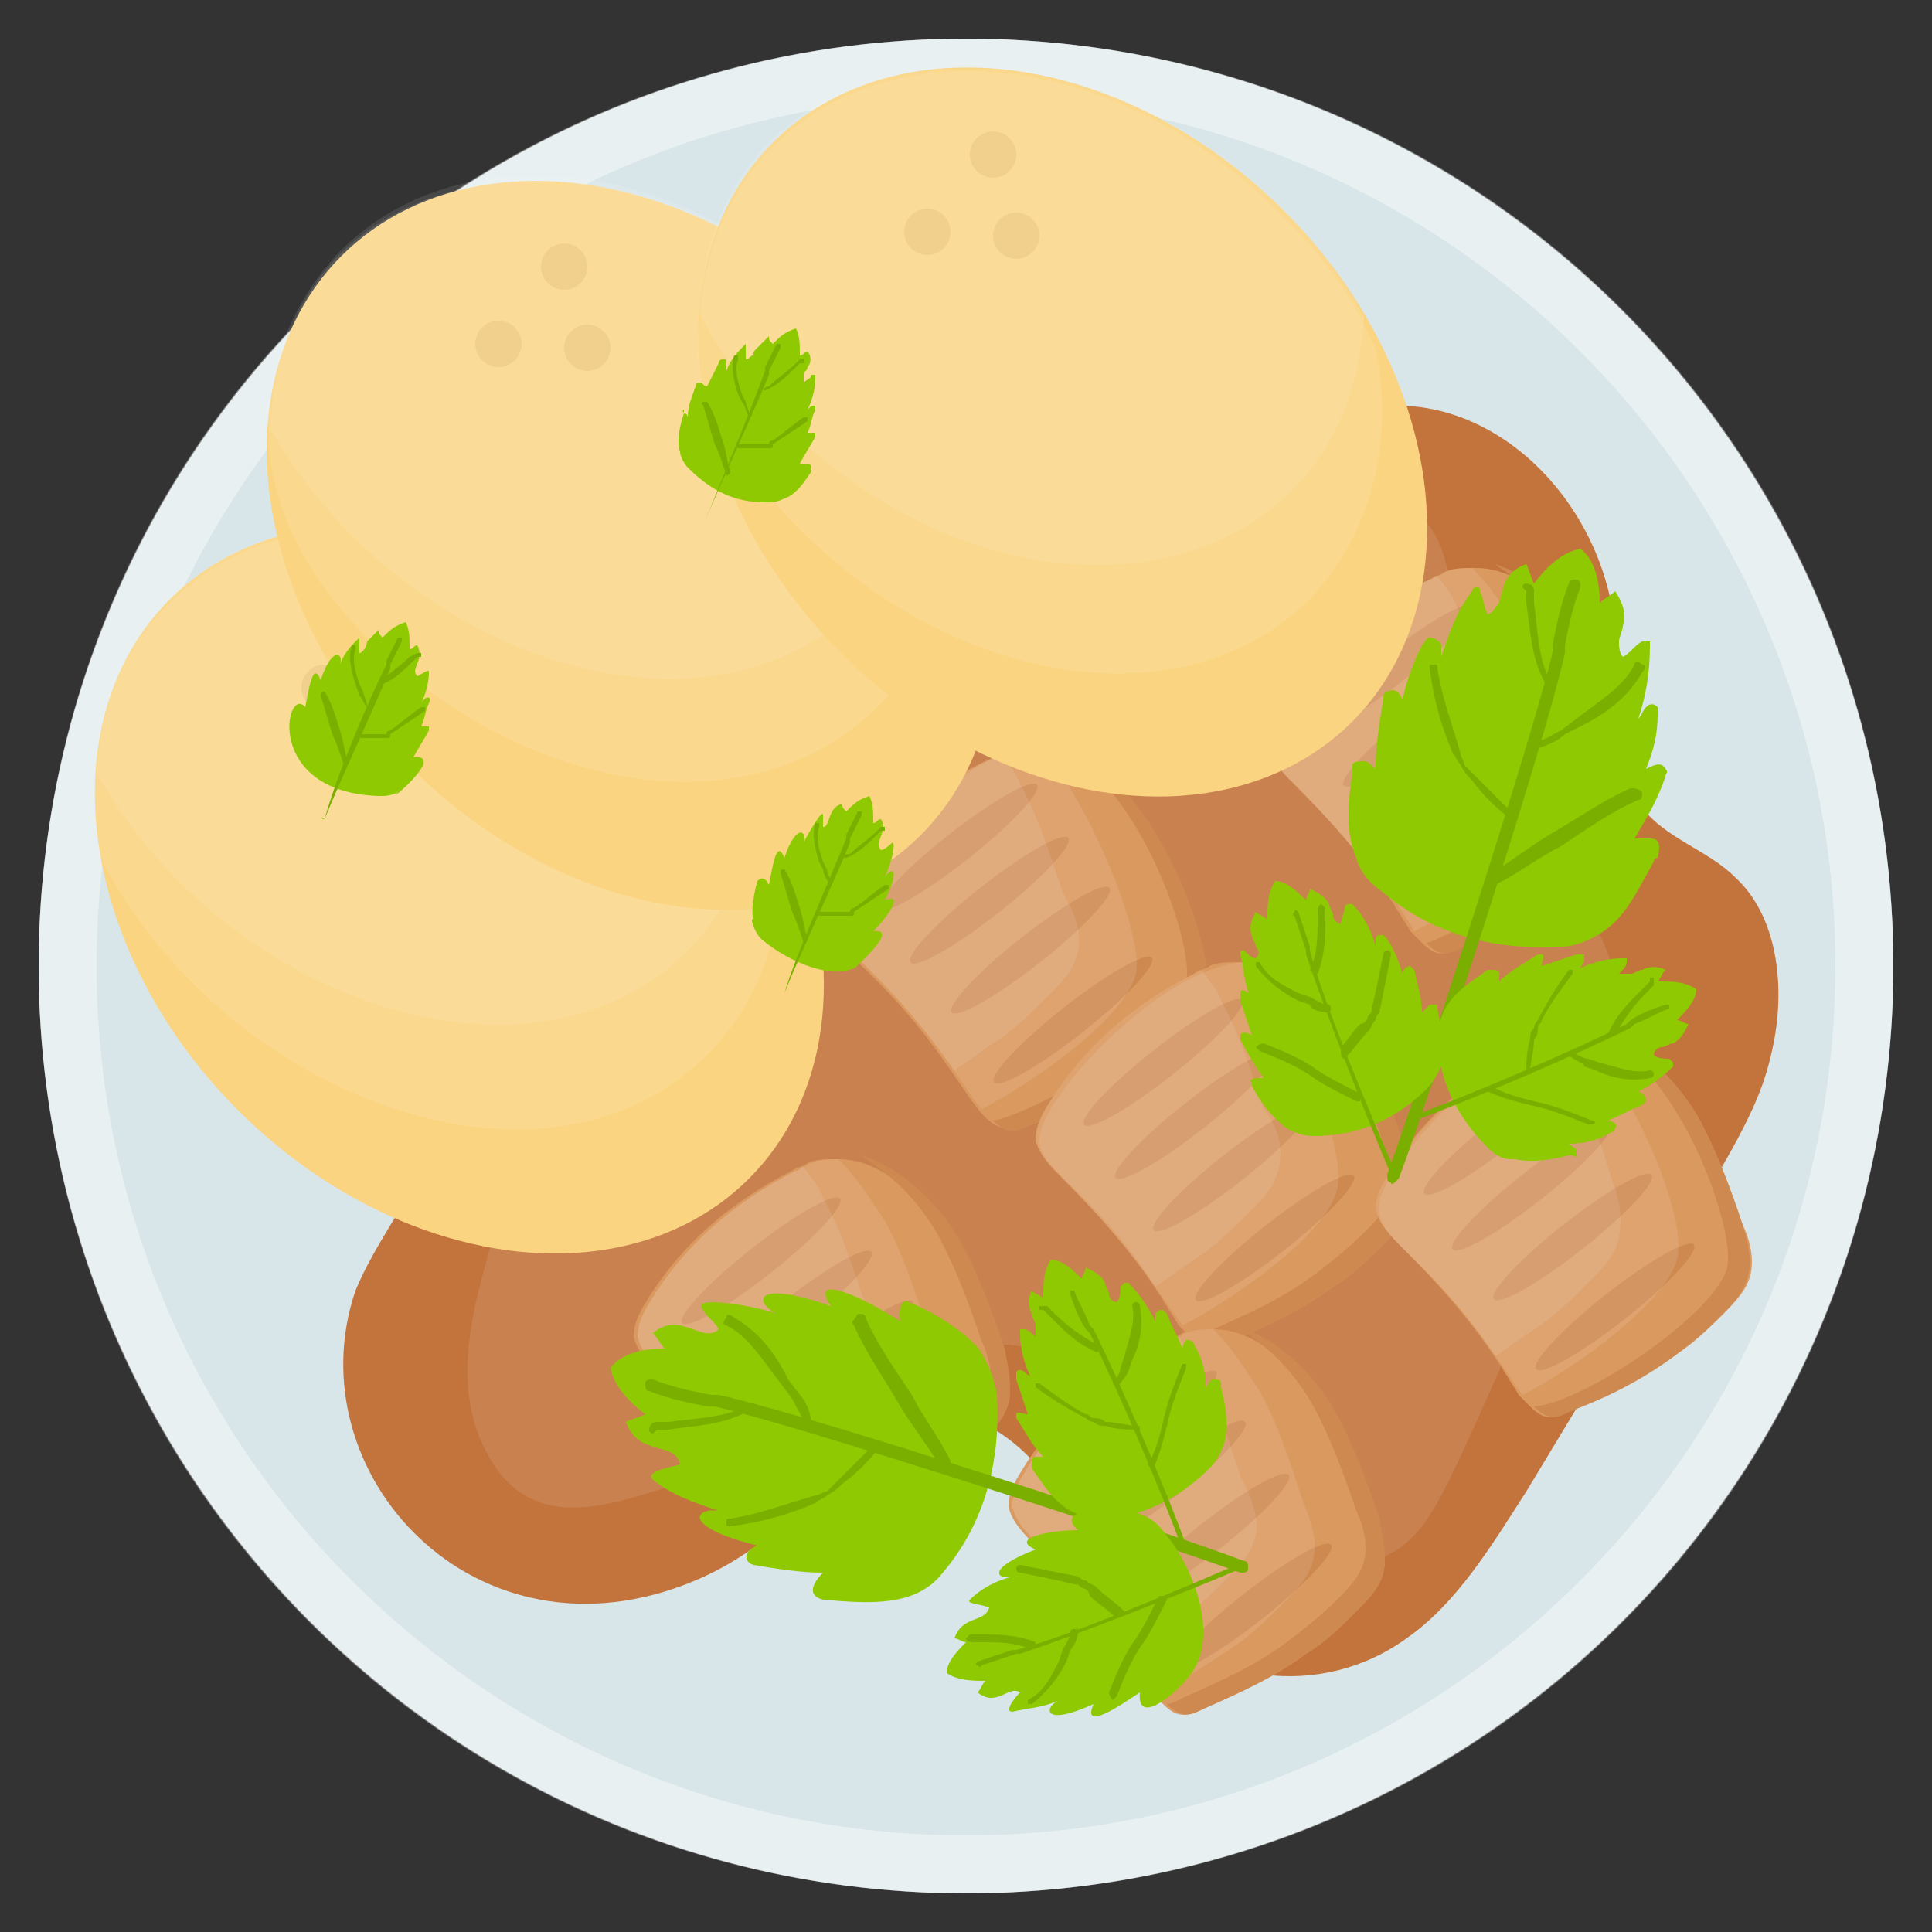 <?xml version="1.0" encoding="UTF-8"?> <svg xmlns="http://www.w3.org/2000/svg" viewBox="0 0 50 50" id="panzanella-salad"><rect x="0" y="0" width="50" height="50" fill="#333333" stroke="none"/><circle cx="25" cy="25" r="24" fill="#d8e6e9"></circle><path fill="#fff" d="M25 2.5c12.4 0 22.5 10.1 22.5 22.5S37.4 47.5 25 47.5 2.5 37.4 2.5 25 12.6 2.5 25 2.5M25 1C11.7 1 1 11.7 1 25s10.7 24 24 24 24-10.7 24-24S38.3 1 25 1z" opacity=".4"></path><path fill="#c3743c" d="M26.9 38c.9 1.1 1.4 2.5 2.4 3.5 1.8 2.1 4.9 2.5 7.1.9 1.3-.9 2.2-2.4 3.1-3.8 5.3-8.8 6-9.6 6.4-11.6.3-1.5.1-3.3-1-4.3-.7-.7-1.8-1-2.4-1.8-.9-1.2-.6-3-.7-4.6-.3-3.2-2.9-5.9-5.8-5.8-1 0-2.1.4-3-.1-.9-.4-1.3-1.4-1.9-2.2-1.7-2.4-5.3-2.7-7.3-.5-1.4 1.5-2 3.9-3.8 4.7-1.3.6-2.7.1-4.1-.1s-3.1 0-3.7 1.4c-.3.7-.4 1.5-.8 2.1-.4.6-1.2.7-1.8.9-1.4.5-2.8 1.4-3.6 2.9s-.5 3.6.7 4.6c1.3 1.1 3.5.7 4.4 2.2.7 1 .4 2.5-.1 3.7-.5 1.1-1.3 2.1-1.8 3.3-1.6 4.7 3.1 9.9 8.8 7.5 1.9-.8 3.2-2.3 4.7-3.8 1.3-1.2 3.1-.4 4.2.9z"></path><path fill="#fff" d="M12.6 37.6c-2-3.7 2.8-8.5 0-11.8-1-1.2-2.9-1.7-3-3.2-.1-.9.5-1.8 1.3-2.3.8-.5 1.7-.7 2.5-1.1 2.6-1 8.8-5.9 10.9-9.3.5-.8 1.1-1.7 1.9-1.7 1.4 0 1.9 1.8 2.4 2.6 2.4 3.9 6.4.6 8.3 2.7.6.7.7 1.8.6 2.8s-.3 2-.1 2.9c1 3.8 7.3 3.1 3 12.7-3 6.6-3.2 7.6-4.4 8.3-4.2 2.4-6.2-5.7-10.4-5.4-1.1.1-2 .7-3 1.3-1.8 1.1-3.7 1.9-5.7 2.5-1.6.5-3.3.9-4.3-1z" opacity=".1"></path><path fill="#da995f" d="M26.1 36.3c-.1.4-.4.7-.7 1-.4.4-.8.8-1.3 1.1-.8.6-1.7 1-2.6 1.4-.5.2-.7.3-1.1-.1l-.3-.3c-.1-.2-.2-.3-.3-.5-.1-.1-.1-.2-.2-.3-.7-1.1-1.6-2.1-2.5-3-.3-.3-.6-.6-.7-1 0-.3.1-.5.2-.7.9-1.6 2.3-2.8 3.9-3.6.1-.1.3-.1.4-.2.2-.1.5-.1.7-.1h.1c.5 0 1 .2 1.4.5.7.5 1.3 1.2 1.7 2 .4.8.7 1.6 1 2.5.3.4.4.9.3 1.3z"></path><ellipse cx="19.7" cy="32.6" fill="#ce8951" rx="2.6" ry=".4" transform="rotate(-38.252 19.741 32.62)"></ellipse><ellipse cx="20.5" cy="34" fill="#ce8951" rx="2.6" ry=".4" transform="rotate(-38.252 20.511 33.991)"></ellipse><ellipse cx="21.6" cy="35.3" fill="#ce8951" rx="2.6" ry=".4" transform="rotate(-38.252 21.582 35.337)"></ellipse><ellipse cx="22.7" cy="37.1" fill="#ce8951" rx="2.6" ry=".4" transform="rotate(-38.252 22.695 37.146)"></ellipse><path fill="#fff" d="M24.3 35.9c-.1.5-.4.8-.8 1.2-.4.4-.9.9-1.4 1.2-.6.4-1.2.8-1.8 1.1-.1-.2-.2-.3-.3-.5-.1-.1-.1-.2-.2-.3-.1-.1-.1-.2-.2-.2-.7-1-1.5-1.9-2.4-2.8-.3-.3-.6-.6-.7-1 0-.3.1-.5.2-.7.9-1.6 2.3-2.8 3.9-3.6.1 0 .1-.1.2-.1s.1-.1.2-.1c.2-.1.5-.1.7-.1.5.5.8 1 1.2 1.6.5.9.8 1.9 1.1 2.8.2.5.4 1 .3 1.5z" opacity=".1"></path><path fill="#fff" d="M22.8 35.3c-.1.5-.4.8-.8 1.2-.4.4-.9.9-1.4 1.2-.3.2-.7.5-1 .7-.7-1-1.5-1.9-2.4-2.8-.3-.3-.6-.6-.7-1 0-.3.1-.5.2-.7.9-1.6 2.3-2.8 3.9-3.6.1 0 .1-.1.2-.1.2.3.4.5.5.8.5.9.8 1.9 1.1 2.8.3.5.5 1 .4 1.5z" opacity=".1"></path><path fill="#ce8951" d="M26.1 36.3c-.1.4-.4.7-.7 1-.4.4-.8.8-1.3 1.1-.8.6-1.7 1-2.6 1.4-.4.2-.6.3-1-.1.1 0 .3-.1.5-.2.9-.4 1.8-.8 2.6-1.4.4-.3.9-.7 1.3-1.1.3-.3.6-.6.7-1 .1-.4 0-.9-.2-1.3-.3-.9-.6-1.7-1-2.5s-1-1.5-1.7-2c-.1-.1-.3-.2-.4-.3.3.1.7.3 1 .5.7.5 1.3 1.2 1.7 2 .4.8.7 1.6 1 2.5.1.5.2 1 .1 1.4z"></path><path fill="#da995f" d="M31.2 25.6c-.3 1.3-3.1 3-4.5 3.5-1.6.6-1.3-1.2-4.5-4.2-.3-.3-.6-.6-.7-1 0-.3.1-.5.2-.7 1-1.7 3.1-3.6 5.1-3.9 1.3 0 2.5 1.4 3.1 2.6.5.6 1.5 2.9 1.3 3.7z"></path><ellipse cx="24.8" cy="21.9" fill="#ce8951" rx="2.6" ry=".4" transform="rotate(-38.252 24.83 21.921)"></ellipse><ellipse cx="25.6" cy="23.3" fill="#ce8951" rx="2.6" ry=".4" transform="rotate(-38.252 25.6 23.292)"></ellipse><ellipse cx="26.7" cy="24.6" fill="#ce8951" rx="2.6" ry=".4" transform="rotate(-38.252 26.67 24.638)"></ellipse><ellipse cx="27.8" cy="26.4" fill="#ce8951" rx="2.6" ry=".4" transform="rotate(-38.252 27.784 26.447)"></ellipse><path fill="#fff" d="M29.4 25.2c-.3 1.2-2.8 2.9-4 3.5-.6-.7-1.2-2-3.1-3.8-.3-.3-.6-.6-.7-1 0-1.1 3.2-4.5 5.3-4.6 1.2 1.3 2.7 4.8 2.5 5.9z" opacity=".1"></path><path fill="#fff" d="M27.9 24.6c-.1.5-.4.8-.8 1.2-.4.4-.9.9-1.4 1.2-.3.2-.7.5-1 .7-.7-1-1.5-1.9-2.4-2.8-.3-.3-.6-.6-.7-1 0-.3.1-.5.2-.7.9-1.6 2.3-2.8 3.9-3.6.1 0 .1-.1.2-.1.2.3.4.5.5.8.5.9.8 1.9 1.1 2.8.3.5.5 1 .4 1.5z" opacity=".1"></path><path fill="#ce8951" d="M31.2 25.6c-.3 1.2-2.8 2.8-4.5 3.5-.4.2-.6.3-1-.1.8-.1 4.7-2.1 5-3.6.2-.9-1.1-4.9-3.3-6.1 2.4.6 4.1 5.3 3.8 6.3z"></path><path fill="#da995f" d="M36.5 31.2c-.1.4-.4.7-.7 1-.4.4-.8.8-1.3 1.1-.8.6-1.7 1-2.6 1.4-.5.2-.7.3-1.1-.1l-.3-.3c-.1-.2-.2-.3-.3-.5-.1-.1-.1-.2-.2-.3-.7-1.1-1.6-2.1-2.5-3-.3-.3-.6-.6-.7-1 0-.3.1-.5.2-.7.9-1.6 2.3-2.8 3.9-3.6.1-.1.3-.1.4-.2.2-.1.5-.1.7-.1h.1c.5 0 1 .2 1.4.5.7.5 1.3 1.2 1.7 2 .4.8.7 1.6 1 2.5.3.4.4.9.3 1.3z"></path><ellipse cx="30.1" cy="27.5" fill="#ce8951" rx="2.6" ry=".4" transform="rotate(-38.252 30.096 27.5)"></ellipse><ellipse cx="30.9" cy="28.9" fill="#ce8951" rx="2.6" ry=".4" transform="rotate(-38.252 30.866 28.87)"></ellipse><ellipse cx="31.9" cy="30.2" fill="#ce8951" rx="2.6" ry=".4" transform="rotate(-38.252 31.937 30.217)"></ellipse><ellipse cx="33" cy="32" fill="#ce8951" rx="2.6" ry=".4" transform="rotate(-38.252 33.05 32.026)"></ellipse><path fill="#fff" d="M34.6 30.8c-.3 1.2-2.8 2.9-4 3.5-.3-.4-.7-1-.7-1-1.6-2.5-3-3-3-3.8 0-1.1 3.2-4.5 5.3-4.6 1.2 1.3 2.7 4.8 2.4 5.9z" opacity=".1"></path><path fill="#fff" d="M33.1 30.2c-.1.5-.4.8-.8 1.2-.4.4-.9.9-1.4 1.2-.3.2-.7.5-1 .7-.7-1-1.5-1.9-2.4-2.8-.3-.3-.6-.6-.7-1 0-.3.1-.5.2-.7.9-1.6 2.3-2.8 3.9-3.6.1 0 .1-.1.2-.1.2.3.4.5.5.8.5.9.8 1.9 1.1 2.8.4.5.5 1 .4 1.5z" opacity=".1"></path><path fill="#ce8951" d="M36.5 31.2c-.1.4-.4.7-.7 1-.4.4-.8.8-1.3 1.1-.8.6-1.7 1-2.6 1.4-.4.2-.6.3-1-.1.1 0 .3-.1.5-.2.9-.4 1.8-.8 2.6-1.4.4-.3.9-.7 1.3-1.1.3-.3.6-.6.7-1 .1-.4 0-.9-.2-1.3-.3-.9-.6-1.7-1-2.5s-1-1.5-1.7-2c-.1-.1-.3-.2-.4-.3.3.1.7.3 1 .5.7.5 1.3 1.2 1.7 2 .4.8.7 1.6 1 2.5.1.5.2 1 .1 1.4z"></path><path fill="#da995f" d="M45.3 33c-.1.4-.4.7-.7 1-.4.4-.8.8-1.3 1.1-.8.6-1.7 1-2.6 1.4-.5.2-.7.3-1.1-.1l-.3-.3c-.1-.2-.2-.3-.3-.5-.1-.1-.1-.2-.2-.3-.7-1.1-1.6-2.1-2.5-3-.3-.3-.6-.6-.7-1 0-.3.1-.5.2-.7.9-1.6 2.3-2.8 3.9-3.6.1-.1.3-.1.4-.2.2-.1.5-.1.7-.1h.2c.5 0 1 .2 1.4.5.7.5 1.3 1.2 1.7 2 .4.8.7 1.6 1 2.5.2.4.3.9.2 1.3z"></path><ellipse cx="38.9" cy="29.3" fill="#ce8951" rx="2.6" ry=".4" transform="rotate(-38.252 38.88 29.288)"></ellipse><ellipse cx="39.6" cy="30.7" fill="#ce8951" rx="2.6" ry=".4" transform="rotate(-38.252 39.65 30.659)"></ellipse><ellipse cx="40.7" cy="32" fill="#ce8951" rx="2.6" ry=".4" transform="rotate(-38.252 40.72 32.005)"></ellipse><ellipse cx="41.8" cy="33.8" fill="#ce8951" rx="2.6" ry=".4" transform="rotate(-38.252 41.833 33.814)"></ellipse><path fill="#fff" d="M43.4 32.6c-.3 1.1-2.6 2.8-4 3.5-.6-.8-1.2-2-3.1-3.8-.3-.3-.6-.6-.7-1 0-.3.1-.5.2-.7 1.5-2.5 4.1-3.9 5-3.9 1.4 1.3 2.9 4.8 2.6 5.9z" opacity=".1"></path><path fill="#fff" d="M41.9 32c-.1.5-.4.8-.8 1.2-.4.4-.9.9-1.4 1.2-.3.2-.7.5-1 .7-2.1-3.1-3.6-3.1-2.8-4.5 1.1-1.9 3.2-3.4 4.2-3.7.7 1 1.3 2.5 1.6 3.6.2.5.3 1 .2 1.5z" opacity=".1"></path><path fill="#ce8951" d="M44.6 34c-1.1 1.1-2.3 1.9-3.9 2.5-.4.2-.6.3-1-.1 1.3-.1 4.7-2.4 5-3.6.2-.8-.9-4.4-2.9-5.8-.1-.1-.3-.2-.4-.3.3.1.7.3 1 .5.7.5 1.3 1.2 1.7 2 .4.8.7 1.6 1 2.5.3 1 .3 1.5-.5 2.3z"></path><path fill="#da995f" d="M35.8 40.7c-.1.4-.4.7-.7 1-.4.4-.8.8-1.3 1.1-.8.6-1.7 1-2.6 1.4-.5.2-.7.3-1.1-.1l-.3-.3c-.1-.2-.2-.3-.3-.5-.1-.1-.1-.2-.2-.3-.7-1.1-1.6-2.1-2.5-3-.3-.3-.6-.6-.7-1 0-.3.1-.5.2-.7.9-1.6 2.3-2.8 3.9-3.6.1-.1.3-.1.4-.2.2-.1.5-.1.7-.1h.1c.5 0 1 .2 1.4.5.7.5 1.3 1.2 1.7 2 .4.8.7 1.6 1 2.5.3.5.4.9.3 1.3z"></path><ellipse cx="29.4" cy="37.1" fill="#ce8951" rx="2.6" ry=".4" transform="rotate(-38.252 29.433 37.059)"></ellipse><ellipse cx="30.2" cy="38.4" fill="#ce8951" rx="2.6" ry=".4" transform="rotate(-38.252 30.203 38.43)"></ellipse><ellipse cx="31.3" cy="39.8" fill="#ce8951" rx="2.6" ry=".4" transform="rotate(-38.252 31.274 39.776)"></ellipse><ellipse cx="32.4" cy="41.6" fill="#ce8951" rx="2.6" ry=".4" transform="rotate(-38.252 32.387 41.585)"></ellipse><path fill="#fff" d="M34 40.3c-.1.5-.4.8-.8 1.2-.4.4-.9.9-1.4 1.2-.6.4-1.2.8-1.8 1.1-.1-.2-.2-.3-.3-.5-.1-.1-.1-.2-.2-.3-.1-.1-.1-.2-.2-.2-.7-1-1.5-1.9-2.4-2.8-.3-.3-.6-.6-.7-1 0-.3.1-.5.2-.7.9-1.6 2.3-2.8 3.9-3.6.1 0 .1-.1.2-.1s.1-.1.2-.1c.2-.1.5-.1.7-.1.5.5.8 1 1.2 1.6.5.9.8 1.9 1.1 2.8.2.5.4 1 .3 1.5z" opacity=".1"></path><path fill="#fff" d="M32.5 39.7c-.1.5-.4.8-.8 1.2-.4.4-.9.9-1.4 1.2-.3.2-.7.5-1 .7-.7-1-1.5-1.9-2.4-2.8-.3-.3-.6-.6-.7-1 0-.3.1-.5.2-.7.9-1.6 2.3-2.8 3.9-3.6.1 0 .1-.1.2-.1.2.3.4.5.5.8.5.9.8 1.9 1.1 2.8.3.6.5 1.1.4 1.5z" opacity=".1"></path><path fill="#ce8951" d="M35.8 40.7c-.1.4-.4.7-.7 1-.4.4-.8.8-1.3 1.1-.8.6-1.7 1-2.6 1.4-.4.2-.6.3-1-.1.1 0 .3-.1.5-.2.9-.4 1.8-.8 2.6-1.4.4-.3.9-.7 1.3-1.1.3-.3.6-.6.7-1 .1-.4 0-.9-.2-1.3-.3-.9-.6-1.7-1-2.5s-1-1.5-1.7-2c-.1-.1-.3-.2-.4-.3.3.1.7.3 1 .5.7.5 1.3 1.2 1.7 2 .4.8.7 1.6 1 2.5.1.6.2 1 .1 1.4z"></path><path fill="#da995f" d="M42.5 21c-.1.4-.4.7-.7 1-.4.4-.8.8-1.3 1.1-.8.6-1.7 1-2.6 1.4-.5.2-.7.3-1.1-.1l-.3-.3c-.1-.2-.2-.3-.3-.5-.1-.1-.1-.2-.2-.3-.7-1.1-1.6-2.1-2.5-3-.3-.3-.6-.6-.7-1 0-.3.1-.5.2-.7 1-1.6 2.4-2.9 4-3.6.1-.1.3-.1.4-.2.2-.1.5-.1.7-.1h.1c.5 0 1 .2 1.4.5.7.5 1.3 1.2 1.7 2 .4.8.7 1.6 1 2.5.1.4.3.9.2 1.3z"></path><ellipse cx="36.1" cy="17.3" fill="#ce8951" rx="2.6" ry=".4" transform="rotate(-38.252 36.07 17.32)"></ellipse><ellipse cx="36.8" cy="18.7" fill="#ce8951" rx="2.6" ry=".4" transform="rotate(-38.252 36.84 18.69)"></ellipse><ellipse cx="37.9" cy="20" fill="#ce8951" rx="2.6" ry=".4" transform="rotate(-38.252 37.91 20.037)"></ellipse><ellipse cx="39" cy="21.8" fill="#ce8951" rx="2.6" ry=".4" transform="rotate(-38.252 39.023 21.845)"></ellipse><path fill="#fff" d="M40.6 20.6c-.1.5-.4.8-.8 1.2-.4.4-.9.9-1.4 1.2-.6.4-1.2.8-1.8 1.1-.1-.2-.2-.3-.3-.5-.1-.1-.1-.2-.2-.3-.1-.1-.1-.2-.2-.2-.7-1-1.5-1.9-2.4-2.8-.3-.3-.6-.6-.7-1 0-.3.1-.5.2-.7 1-1.6 2.4-2.9 4-3.6.1 0 .1-.1.2-.1s.1-.1.2-.1c.2-.1.5-.1.7-.1.5.5.8 1 1.2 1.6.5.9.8 1.9 1.1 2.8.2.5.3 1 .2 1.5z" opacity=".1"></path><path fill="#fff" d="M39.1 20c-.1.5-.4.8-.8 1.2-.4.4-.9.9-1.4 1.2-.3.2-.7.5-1 .7-.7-1-1.5-1.9-2.4-2.8-.3-.3-.6-.6-.7-1 0-.3.1-.5.2-.7 1-1.6 2.4-2.9 4-3.6.1 0 .1-.1.2-.1.2.3.4.5.5.8.5.9.8 1.9 1.1 2.8.3.5.4 1 .3 1.5z" opacity=".1"></path><path fill="#ce8951" d="M42.5 21c-.1.4-.4.7-.7 1-.4.4-.8.8-1.3 1.1-.8.6-1.7 1-2.6 1.4-.4.2-.6.3-1-.1.1 0 .3-.1.5-.2.9-.4 1.8-.8 2.6-1.4.4-.3.9-.7 1.3-1.1.3-.3.6-.6.7-1 .1-.4 0-.9-.2-1.3-.3-.9-.6-1.7-1-2.5s-1-1.5-1.7-2c-.1-.1-.3-.2-.4-.3.3.1.7.3 1 .5.7.5 1.3 1.2 1.7 2 .4.8.7 1.6 1 2.5 0 .5.2 1 .1 1.4z"></path><ellipse cx="11.9" cy="23" fill="#fad481" rx="8.1" ry="10.6" transform="rotate(-45.001 11.903 23.018)"></ellipse><circle cx="10.7" cy="18" r=".6" fill="#edc574"></circle><circle cx="10.1" cy="15.8" r=".6" fill="#edc574"></circle><circle cx="8.4" cy="17.8" r=".6" fill="#edc574"></circle><path fill="#fff" d="M18.3 27.3c-4.2 4.2-12.5 1.1-15.7-5.1-.4-2.4 0-4.9 1.8-6.6 4-4 12.2-1.6 15.7 5.1.4 2.5-.1 4.9-1.8 6.6z" opacity=".1"></path><path fill="#fff" d="M19.7 20.1c-.1 1.7-.7 3.3-1.9 4.5-4.1 4.1-12.1 1.2-15.3-4.6.1-1.7.7-3.3 1.9-4.5 4.1-4.1 12.1-1.2 15.3 4.6z" opacity=".1"></path><ellipse cx="16.3" cy="14.1" fill="#fad481" rx="8.1" ry="10.6" transform="rotate(-45.001 16.336 14.064)"></ellipse><circle cx="15.2" cy="9" r=".6" fill="#edc574"></circle><circle cx="14.6" cy="6.9" r=".6" fill="#edc574"></circle><circle cx="12.9" cy="8.9" r=".6" fill="#edc574"></circle><path fill="#fff" d="M22.7 18.3c-3.2 3.2-9.1 2.3-13.2-1.8-3.8-3.8-2.8-7.8-.7-10C12 3.3 17.9 4.1 22 8.3c3.9 3.9 2.9 7.9.7 10z" opacity=".1"></path><path fill="#fff" d="M24.2 11.1c-.1 1.7-.7 3.3-1.9 4.5-4.2 4.2-12.1 1.2-15.3-4.5.3-8.6 12.3-8.5 17.2 0z" opacity=".1"></path><ellipse cx="27.5" cy="11.2" fill="#fad481" rx="8.1" ry="10.6" transform="rotate(-45.001 27.477 11.189)"></ellipse><circle cx="26.3" cy="6.1" r=".6" fill="#edc574"></circle><circle cx="25.7" cy="4" r=".6" fill="#edc574"></circle><circle cx="24" cy="6" r=".6" fill="#edc574"></circle><path fill="#fff" d="M33.9 15.5c-3.2 3.2-9.1 2.3-13.2-1.8-1-1-1.9-2.2-2.5-3.3-.1-.7-.2-1.4-.1-2.1.1-1.7.7-3.3 1.9-4.5 3.2-3.2 9.1-2.4 13.2 1.8.9.9 1.6 1.8 2.1 2.8l.3.6c.5 2.4-.1 4.8-1.7 6.5z" opacity=".1"></path><path fill="#fff" d="M35.3 8.2c-.4 7.2-9.1 8.7-15.1 2.7-.9-.9-1.6-1.8-2.1-2.8.4-8.5 12.4-8.4 17.2.1z" opacity=".1"></path><path fill="#8fc902" d="M23.3 34.2c-.9-.6-2.4-1.3-1.8-.4-2-.7-2-.1-1.4.2-.5-.2-2.3-.5-1.9-.1.1.2.3.3.4.5-.4.4-1-.5-1.7.1.1.1.2.3.3.4-.5 0-1.1.1-1.4.5.1.5.5.9.9 1.2-.2.1-.3.1-.5.2.3.9 1.3.5 1.4 1.1-.4.1-.9.2-.7.4.5.4 1.1.6 1.7.8-.6-.1-1 .4 1 .9-.3.1-.4.4-.1.5.6.1 1.2.2 1.8.2-.3.3-.4.6 0 .7 1.2.1 2.4.2 3.1-.7 1.1-1.3 1.5-2.9 1.4-4.6-.1-.7-.5-1.2-.4-1.1-.5-.7-1.8-1.3-1.9-1.3 0-.1-.3 0-.2.5z"></path><path fill="#7aaf00" d="M32.3 40.6c0 .1-.1.1-.2.1-2.2-.8-11.4-3.8-13.6-4.3h-.2c-.5-.1-1-.2-1.5-.4-.1 0-.1-.1-.1-.2s.1-.1.2-.1c.5.2 1 .3 1.5.4h.2c2.3.5 11.5 3.5 13.6 4.3.1 0 .1.1.1.2z"></path><path fill="#7aaf00" d="m21 36.9-.1.1c-.1 0-.1 0-.1-.1 0-.2-.2-.5-.3-.7l-.3-.4c-.4-.5-.8-1.2-1.4-1.5-.1 0-.1-.1 0-.2 0-.1.1-.1.2 0 .7.4 1.1 1 1.4 1.6l.3.4c.1.1.3.4.3.8 0-.1 0-.1 0 0zm1.8.5c-.3.4-.6.7-1 1-.1.1-.2.2-.4.3-.1.1-.2.1-.3.2-.7.3-1.4.5-2.2.6-.1 0-.1 0-.1-.1s0-.1.1-.1c.7-.1 1.5-.4 2.2-.6.1 0 .2-.1.3-.1l.3-.3.9-.9c0-.1.1-.1.2 0 0-.1.1-.1 0 0zm-.7-3.1c.3.7.8 1.4 1.2 2.1.3.5.7 1 1 1.5h.3v-.1c-.3-.6-.7-1.1-1-1.7-.4-.6-.9-1.3-1.2-2 0-.1-.1-.1-.2-.1-.1.2-.2.2-.1.3zm-2.7 2.2s0 .1 0 0c-.7.4-1.5.4-2.1.5H17l-.1.1c-.1 0-.1-.1-.1-.1s0-.2.2-.2h.3c.7-.1 1.4-.1 2-.4 0-.1.1 0 .1.1z"></path><path fill="#8fc902" d="M31.4 35.7c-.1 0-.1.1-.2.2 0-.4-.1-.8-.3-1.1 0 0 0-.1-.1-.1-.1-.1-.2.1-.2.2-.1-.3-.3-.6-.4-.9l-.1-.1c-.1 0-.1 0-.2.1v.2c-.2-.4-.4-.7-.7-1h-.1l-.1.1c0 .1 0 .3-.1.4-.1 0-.2-.1-.2-.2s-.1-.2-.1-.3c-.1-.2-.3-.3-.5-.4 0 .1-.1.2-.1.3-.2-.2-.5-.5-.8-.5-.2.3-.2.6-.2 1-.1-.1-.2-.1-.3-.2-.1.2-.1.4 0 .6 0 .1.1.2.1.3v.3c-.1-.1-.2-.2-.3-.2h-.1v.1c0 .4.1.8.3 1.2 0-.1-.1-.1-.2-.2s-.2 0-.2 0v.2l.3.9c-.1 0-.3-.1-.3 0v.1c.2.3.4.7.7 1h-.2c-.1 0-.1.1-.1.2v.1c.3.4.5.8 1 1.1.2.1.5.2.7.2 1.1 0 2.1-.5 2.9-1.3.2-.2.3-.4.4-.7.1-.5 0-1-.1-1.4v-.1c0-.1-.1-.1-.2-.1z"></path><path fill="#7aaf00" d="M30.7 40.1h-.1c-.5-1.4-1.7-4.2-2.4-5.6l-.1-.1c-.2-.3-.3-.6-.4-.9v-.1h.1c.1.3.3.6.4.9l.1.1c.7 1.4 1.9 4.2 2.4 5.6v.1z"></path><path fill="#7aaf00" d="m28.9 35.9-.1-.1c.1-.1.2-.3.2-.4l.1-.3c.1-.4.3-.9.2-1.3 0 0 0-.1.1-.1 0 0 .1 0 .1.1.1.5 0 1-.2 1.4l-.1.3s-.1.2-.3.4c.1 0 0 0 0 0zm.6 1.1c-.1 0-.1 0 0 0-.3 0-.6 0-.9-.1-.1 0-.2 0-.3-.1-.1 0-.2-.1-.2-.1-.4-.2-.9-.5-1.3-.8v-.1h.1c.4.3.8.6 1.2.8.1 0 .1.1.2.1s.2 0 .3.1c.3 0 .6.1.8.1.1 0 .1 0 .1.1zm1.1-1.7c-.2.5-.4 1-.5 1.5-.1.4-.2.8-.4 1.1 0 0 .1.1.1.2.2-.4.3-.8.4-1.2.1-.5.3-1 .5-1.5v-.1h-.1zm-2.2-.3c-.5-.2-.8-.5-1.2-.9l-.2-.2h-.1v-.1h.2l.2.2c.3.3.7.6 1.1.8.1 0 .1.1 0 .2 0-.1 0-.1 0 0z"></path><path fill="#8fc902" d="M29.5 43.8c-.6.4-1.5 1-1.2.3-1.3.6-1.3.1-.9-.1-.4.2-.8.2-1.2.3-.2 0 0-.3.2-.5-.3-.2-.6.4-1.1 0 .1-.1.1-.2.2-.3-.3 0-.7 0-1-.2 0-.3.3-.6.5-.8-.1 0-.2-.1-.3-.1.2-.6.8-.4.9-.8-.3-.1-.6-.1-.5-.2.3-.3.7-.5 1.1-.6-.4.1-.7-.2.6-.7-.7-.3.4-.5 1.1-.5-.7-.6 1-.6 1.4-.5.2.1.4.1.7.4.9 1 1.5 2.7.9 3.7-.2.4-1.5 1.6-1.4.6z"></path><path fill="#7aaf00" d="M32.1 40.5s-.1-.1-.1 0c-1.4.6-4.2 1.8-5.7 2.2h-.1l-.9.3s-.1.1 0 .1c0 0 .1.1.1 0l.9-.3h.1c1.5-.5 4.3-1.6 5.7-2.2v-.1z"></path><path fill="#7aaf00" d="M27.9 42.2c0-.1-.1-.1 0 0-.1-.1-.2 0-.2 0 0 .2-.1.3-.2.5l-.1.3c-.2.4-.4.8-.8 1v.1h.1c.4-.3.7-.7.9-1.1l.1-.3c.1-.1.2-.3.2-.5zm1.2-.5c-.2-.2-.5-.4-.7-.6-.1-.1-.2-.1-.3-.2-.1 0-.2-.1-.2-.1l-1.5-.3s-.1 0-.1.1c0 0 0 .1.1.1.5.1 1 .2 1.4.3.1 0 .1 0 .2.1.1 0 .2.1.2.2.2.2.4.3.6.5.2.1.2.1.3-.1 0 .1 0 .1 0 0zm-.4 2.1c.2-.5.4-1 .7-1.4.2-.3.4-.7.6-1.1h.2v.1c-.2.4-.4.8-.6 1.1-.3.4-.5.9-.7 1.4l-.1.1c-.1-.1-.1-.2-.1-.2zm-1.9-1.3s0-.1 0 0c-.5-.2-1-.2-1.4-.2H25.1l-.1.1s0 .1.2.1h.2c.4 0 .9 0 1.3.2.1-.1.1-.1.1-.2.1 0 .1 0 0 0z"></path><path fill="#8fc902" d="M42.7 21.7h-.4c.3-.5.6-1 .8-1.6 0-.1.1-.1 0-.2-.1-.2-.3-.1-.5 0 .2-.5.3-.9.3-1.4v-.2c-.1-.1-.2-.1-.3 0-.1.1-.1.2-.2.3.2-.6.3-1.2.3-1.9v-.1h-.2c-.2.1-.3.3-.5.4-.1-.1-.1-.3-.1-.4 0-.1.1-.3.1-.4.1-.3 0-.6-.2-.9-.1.1-.3.2-.4.3 0-.5-.1-1.1-.5-1.4-.5.1-.9.5-1.2.9-.1-.2-.1-.3-.2-.5-.3.1-.5.3-.6.6 0 .1-.1.3-.1.4-.1.1-.2.3-.3.3-.1-.2-.1-.4-.2-.6 0-.1 0-.1-.1-.1 0 0-.1 0-.1.1-.4.5-.6 1.1-.8 1.7v-.3c0-.1-.2-.2-.3-.2-.1 0-.1.1-.2.2-.2.4-.4.9-.5 1.4-.1-.2-.2-.3-.4-.2-.1 0-.1.1-.1.2-.1.6-.2 1.2-.2 1.8-.1-.1-.2-.2-.3-.2-.1 0-.3 0-.3.1v.2c-.1.7-.2 1.5.1 2.2.1.4.4.7.7.9 1.3 1.1 2.9 1.5 4.6 1.4.4 0 .8-.2 1.1-.4.6-.4.9-1.1 1.3-1.8 0 0 0-.1.1-.1.1-.4 0-.5-.2-.5z"></path><path fill="#7aaf00" d="M36 30.6c-.1 0-.1-.1-.1-.2.8-2.2 3.8-11.4 4.3-13.6v-.2c.1-.5.2-1 .4-1.5 0-.1.1-.1.2-.1s.1.1.1.2c-.2.5-.3 1-.4 1.5v.2c-.5 2.3-3.5 11.5-4.3 13.6-.1.1-.2.2-.2.1z"></path><path fill="#7aaf00" d="m39.7 19.4-.1-.1c0-.1 0-.1.1-.1.2 0 .5-.2.7-.3l.4-.3c.5-.4 1.2-.8 1.5-1.4 0-.1.1-.1.2 0 .1 0 .1.1 0 .2-.4.7-1 1.1-1.6 1.4l-.4.2c-.2.2-.5.3-.8.4zm-.6 1.8c-.4-.3-.7-.6-1-1-.1-.1-.2-.2-.3-.4-.1-.1-.1-.2-.2-.3-.3-.7-.5-1.4-.6-2.2 0-.1 0-.1.1-.1s.1 0 .1.1c.1.7.4 1.5.6 2.2 0 .1.1.2.1.3l.3.3.9.9c.1 0 .1.1 0 .2.1 0 .1 0 0 0zm3.1-.8c-.7.3-1.4.8-2.1 1.2-.5.3-1 .7-1.5 1v.3h.1c.6-.3 1.1-.7 1.7-1 .6-.4 1.3-.9 2-1.2.1 0 .1-.1.1-.2-.1-.1-.2-.1-.3-.1zM40 17.7c-.4-.7-.4-1.5-.5-2.1v-.3l-.1-.1c0-.1.1-.1.1-.1s.2 0 .2.2v.3c.1.7.1 1.4.4 2 .1 0 .1.1-.1.1.1.1.1.1 0 0z"></path><path fill="#8fc902" d="M40.8 29.8c0-.1-.1-.1-.2-.2.4 0 .8-.1 1.1-.3 0 0 .1 0 .1-.1.1-.1-.1-.2-.2-.2.3-.1.6-.3.9-.4l.1-.1c0-.1 0-.1-.1-.2s-.2 0-.2 0c.4-.2.7-.4 1-.7v-.1l-.1-.1c-.1 0-.3 0-.4-.1 0-.1.1-.2.2-.2s.2-.1.3-.1c.2-.1.3-.3.4-.5-.1 0-.2-.1-.3-.1.2-.2.5-.5.5-.8-.3-.2-.6-.2-1-.2.1-.1.1-.2.2-.3-.2-.1-.4-.1-.6 0-.1 0-.2.1-.3.1h-.3c.1-.1.2-.2.2-.3v-.1H42c-.4 0-.8.1-1.2.3.1 0 .1-.1.2-.2v-.2h-.2l-.9.3c0-.1.1-.3 0-.3h-.1c-.3.2-.7.4-1 .7v-.2c0-.1-.1-.1-.2-.1h-.1c-.4.3-.8.5-1.1 1-.1.2-.2.5-.2.7 0 1.1.5 2.1 1.3 2.9.2.2.4.3.6.3h.1c.5.1 1 0 1.4-.1h.1c.1.1.1 0 .1-.1z"></path><path fill="#7aaf00" d="M36.5 29v-.1c1.4-.5 4.2-1.7 5.6-2.4l.1-.1c.3-.2.6-.3.9-.4h.1v.1c-.3.1-.6.3-.9.4l-.1.1c-1.4.7-4.2 1.9-5.6 2.4-.1.1-.1.1-.1 0z"></path><path fill="#7aaf00" d="M40.6 27.3c0-.1 0-.1 0 0l.1-.1c.1.1.3.2.4.2l.3.1c.4.1.9.3 1.3.2 0 0 .1 0 .1.1 0 0 0 .1-.1.1-.5.1-1 0-1.4-.2l-.3-.1c0-.1-.2-.1-.4-.3zm-1.1.5c0-.3 0-.6.1-.9 0-.1 0-.2.1-.3 0-.1.1-.2.1-.2.2-.4.5-.9.8-1.3h.1v.1c-.3.4-.6.8-.8 1.2 0 .1-.1.1-.1.2s0 .2-.1.3c0 .3-.1.6-.1.8.1.1 0 .1-.1.1zm1.7 1.2c-.5-.2-1-.4-1.5-.5-.4-.1-.8-.2-1.1-.4 0 0-.1.1-.2.1.4.2.8.3 1.2.4.5.1 1 .3 1.5.5h.1c.1 0 .1-.1 0-.1zm.4-2.2c0-.1 0-.1 0 0 .2-.5.5-.8.9-1.2l.2-.2v-.1h.1v.2l-.2.2c-.3.3-.6.7-.8 1.1h-.2z"></path><path fill="#8fc902" d="M32.5 27.9h.2c-.2-.3-.4-.6-.6-1v-.1c0-.1.2-.1.3 0l-.3-.9v-.2c0-.1.1-.1.2 0 .1 0 .1.1.1.2-.2-.4-.2-.8-.3-1.2v-.1h.1c.1.1.2.2.3.2.1-.1.1-.2 0-.3 0-.1-.1-.2-.1-.3-.1-.2 0-.4.1-.6.1.1.2.1.3.2 0-.3 0-.7.2-1 .3 0 .6.3.8.5 0-.1.1-.2.1-.3.2.1.4.2.5.4 0 .1.1.2.1.3 0 .1.1.2.2.2 0-.1.1-.3.1-.4 0 0 0-.1.1-.1h.1c.3.3.5.7.6 1.1v-.2c0-.1.1-.1.2-.1l.1.1c.2.3.3.6.4.9 0-.1.1-.2.2-.2l.1.1c.1.4.2.8.2 1.1l.2-.2h.2v.1c.1.5.2 1 .1 1.4v.1c-.1.2-.2.4-.4.6-.8.8-1.8 1.2-2.9 1.2-.3 0-.5-.1-.7-.2-.4-.3-.7-.7-.9-1.1V28c-.1 0 0-.1.1-.1z"></path><path fill="#7aaf00" d="M36.1 30.4s.1-.1 0-.1c-.6-1.4-1.8-4.2-2.2-5.7v-.1l-.3-.9s-.1-.1-.1 0c0 0-.1.1 0 .1l.3.9v.1c.5 1.5 1.6 4.3 2.2 5.7h.1z"></path><path fill="#7aaf00" d="M34.4 26.2c.1-.1 0-.2 0-.2-.2 0-.3-.1-.5-.2l-.3-.1c-.4-.2-.8-.4-1-.8h-.1v.1c.3.4.7.7 1.1.9l.3.1c0 .1.2.2.5.2-.1 0-.1 0 0 0zm.4 1.2c.2-.2.4-.5.6-.7.1-.1.1-.2.2-.3 0-.1.1-.2.1-.2l.3-1.5s0-.1-.1-.1c0 0-.1 0-.1.1-.1.5-.2 1-.3 1.4 0 .1 0 .1-.1.2 0 .1-.1.2-.2.2-.2.2-.3.4-.5.6 0 .2 0 .3.1.3-.1 0 0 0 0 0zm-2.1-.4c.5.2 1 .4 1.4.7.3.2.7.4 1.1.6v.2h-.1c-.4-.2-.8-.4-1.1-.6-.4-.3-.9-.5-1.4-.7l-.1-.1c.1-.1.2-.1.2-.1zm1.4-1.8c.2-.5.2-1 .2-1.4V23.5l-.1-.1s-.1 0-.1.2v.2c0 .4 0 .9-.2 1.3 0 0 .1.1.2.1-.1 0-.1 0 0 0z"></path><path fill="#8fc902" d="M7.9 18.3c.1-.5.2-1.2.4-.7.3-.9.6-.7.5-.4.1-.3.3-.5.5-.7v.4c.1 0 .2-.2.2-.3l.3-.3c0 .1 0 .1.1.2.2-.2.3-.3.6-.4.1.2.1.4.1.7.1 0 .1-.1.2-.1.2.4-.2.6 0 .8.2-.1.3-.2.3-.1 0 .3-.1.6-.2.8.1-.2.3-.2.2 0-.1.2-.1.4-.2.6h.2v.1c-.1.2-.3.5-.4.7.9-.1-.8 1.3-.4.9-.2.1-.3.1-.5.1-3-.1-2.4-2.9-1.9-2.3z"></path><path fill="#7aaf00" d="M8.4 21.2c.4-1 1.3-2.9 1.7-3.9v-.1l.3-.6v-.1h-.1l-.3.6v.1c-.5 1-1.3 2.9-1.6 4-.1-.1-.1 0 0 0z"></path><path fill="#7aaf00" d="M9.5 18.3c.1.1.1 0 0 0 .1 0 .1 0 0 0 0-.2-.1-.3-.1-.4l-.1-.2c-.1-.3-.2-.6-.1-.9v-.1h-.1c-.1.3 0 .7.1 1l.1.3c.1.1.1.2.2.3zm-.3.8h.8c.1 0 .1 0 .1-.1l.9-.6v-.1h-.1c-.3.2-.5.4-.8.6 0 0-.1 0-.1.1h-.8v.1zm-.8-1.2c.2.3.3.7.4 1 .1.3.1.5.2.8 0 0 0 .1-.1.1-.1-.3-.2-.6-.3-.8-.1-.3-.2-.7-.3-1 0 0 0-.1.1-.1-.1 0 0 0 0 0zm1.5-.2c.3-.1.6-.4.8-.6l.1-.1h.1v-.1h-.1l-.2.1c-.2.2-.5.4-.7.6v.1z"></path><path fill="#8fc902" d="M19.9 22.9c.1-.5.2-1.2.4-.7.3-.9.6-.7.5-.4.1-.2.5-.9.5-.7v.3c.2 0 .1-.5.5-.6 0 .1 0 .1.1.2.2-.2.3-.3.6-.4.1.2.1.4.1.7.1 0 .1-.1.2-.1.2.3-.2.6 0 .8.1 0 .3-.2.3-.2.1.1-.1.7-.2.9.2-.3.4-.2 0 .6.5-.2.1.4-.3.8.8-.1-.8 1.2-.4.9-.6.4-1.8-.1-2.5-.7-.2-.2-.3-.6-.2-.5-.1-.3.1-1 .1-1 .1-.1.2-.1.3.1z"></path><path fill="#7aaf00" d="M20.3 25.7c.1 0 .1 0 0 0 .4-1 1.3-2.9 1.7-3.9v-.1l.3-.6V21h-.1l-.3.6v.1c-.4 1-1.3 3-1.6 4z"></path><path fill="#7aaf00" d="M21.5 22.9s.1 0 0 0c.1-.1.1-.1 0 0 0-.2-.1-.3-.1-.4l-.1-.2c-.1-.3-.2-.6-.1-.9v-.1h-.1c-.1.3 0 .7.1 1l.1.2c0 .1.1.3.2.4zm-.3.8h.8c.1 0 .1 0 .1-.1l.9-.6v-.1h-.1c-.3.2-.5.4-.8.6 0 0-.1 0-.1.1h-.8c-.1-.1-.1 0 0 .1-.1-.1-.1-.1 0 0zm-.9-1.2c.2.3.3.7.4 1 .1.3.1.5.2.8 0 0 0 .1-.1.1-.1-.3-.2-.6-.3-.8-.1-.3-.2-.7-.3-1 0-.1 0-.1.1-.1 0-.1 0 0 0 0zm1.6-.3c.3-.1.6-.4.8-.6l.1-.1h.1v-.1h-.1l-.1.1c-.2.2-.5.4-.7.6-.2 0-.2.1-.1.1-.1 0-.1 0 0 0z"></path><path fill="#8fc902" d="M17.7 10.7c.1 0 .1.1.1.1 0-.3.1-.5.2-.8 0 0 0-.1.1-.1s.1.1.2.1l.3-.6s0-.1.1-.1.1 0 .1.1v.2c.1-.3.3-.5.5-.7v.4c.1 0 .1-.1.2-.1 0-.1 0-.1.1-.2l.3-.3c0 .1 0 .1.1.2.2-.2.3-.3.6-.4.1.2.1.4.1.7.1 0 .1-.1.2-.1.1.1.1.3 0 .4 0 .1-.1.1-.1.2v.2c.1-.1.2-.1.2-.2h.1v.1c0 .3-.1.6-.2.8l.1-.1h.1v.1c-.1.2-.1.4-.2.6h.2v.1c-.1.2-.3.5-.4.7h.2c.1 0 .1.1.1.1v.1c-.2.3-.4.6-.7.7-.2.1-.3.1-.5.1-.8 0-1.4-.3-2-.9-.1-.1-.2-.3-.2-.4-.1-.3 0-.7.1-1v-.1c-.1.1 0 0 0 .1z"></path><path fill="#7aaf00" d="M18.2 13.6c.1 0 .1 0 0 0 .4-1 1.3-2.9 1.7-3.9v-.1l.3-.6v-.1h-.1l-.3.6v.1c-.4 1.1-1.2 3-1.6 4z"></path><path fill="#7aaf00" d="M19.4 10.8c.1 0 .1 0 0 0 .1-.1.1-.1 0 0 0-.2-.1-.3-.1-.4l-.1-.2c-.1-.3-.2-.6-.1-.9v-.1H19c-.1.3 0 .7.1 1l.1.2c.1.1.1.3.2.4zm-.3.8h.8c.1 0 .1 0 .1-.1l.9-.6v-.1h-.1c-.3.2-.5.4-.8.6 0 0-.1 0-.1.1h-.8s-.1 0 0 .1c-.1-.1 0 0 0 0zm-.8-1.2c.2.3.3.7.4 1 .1.3.1.5.2.8 0 0 0 .1-.1.1-.1-.3-.2-.6-.3-.8-.1-.3-.2-.7-.3-1-.1-.1 0-.1.1-.1-.1 0-.1 0 0 0zm1.5-.3c.3-.1.6-.4.8-.6l.1-.1h.1v-.1h-.1l-.1.1c-.2.2-.5.4-.7.6-.1 0-.2.1-.1.1z"></path></svg> 